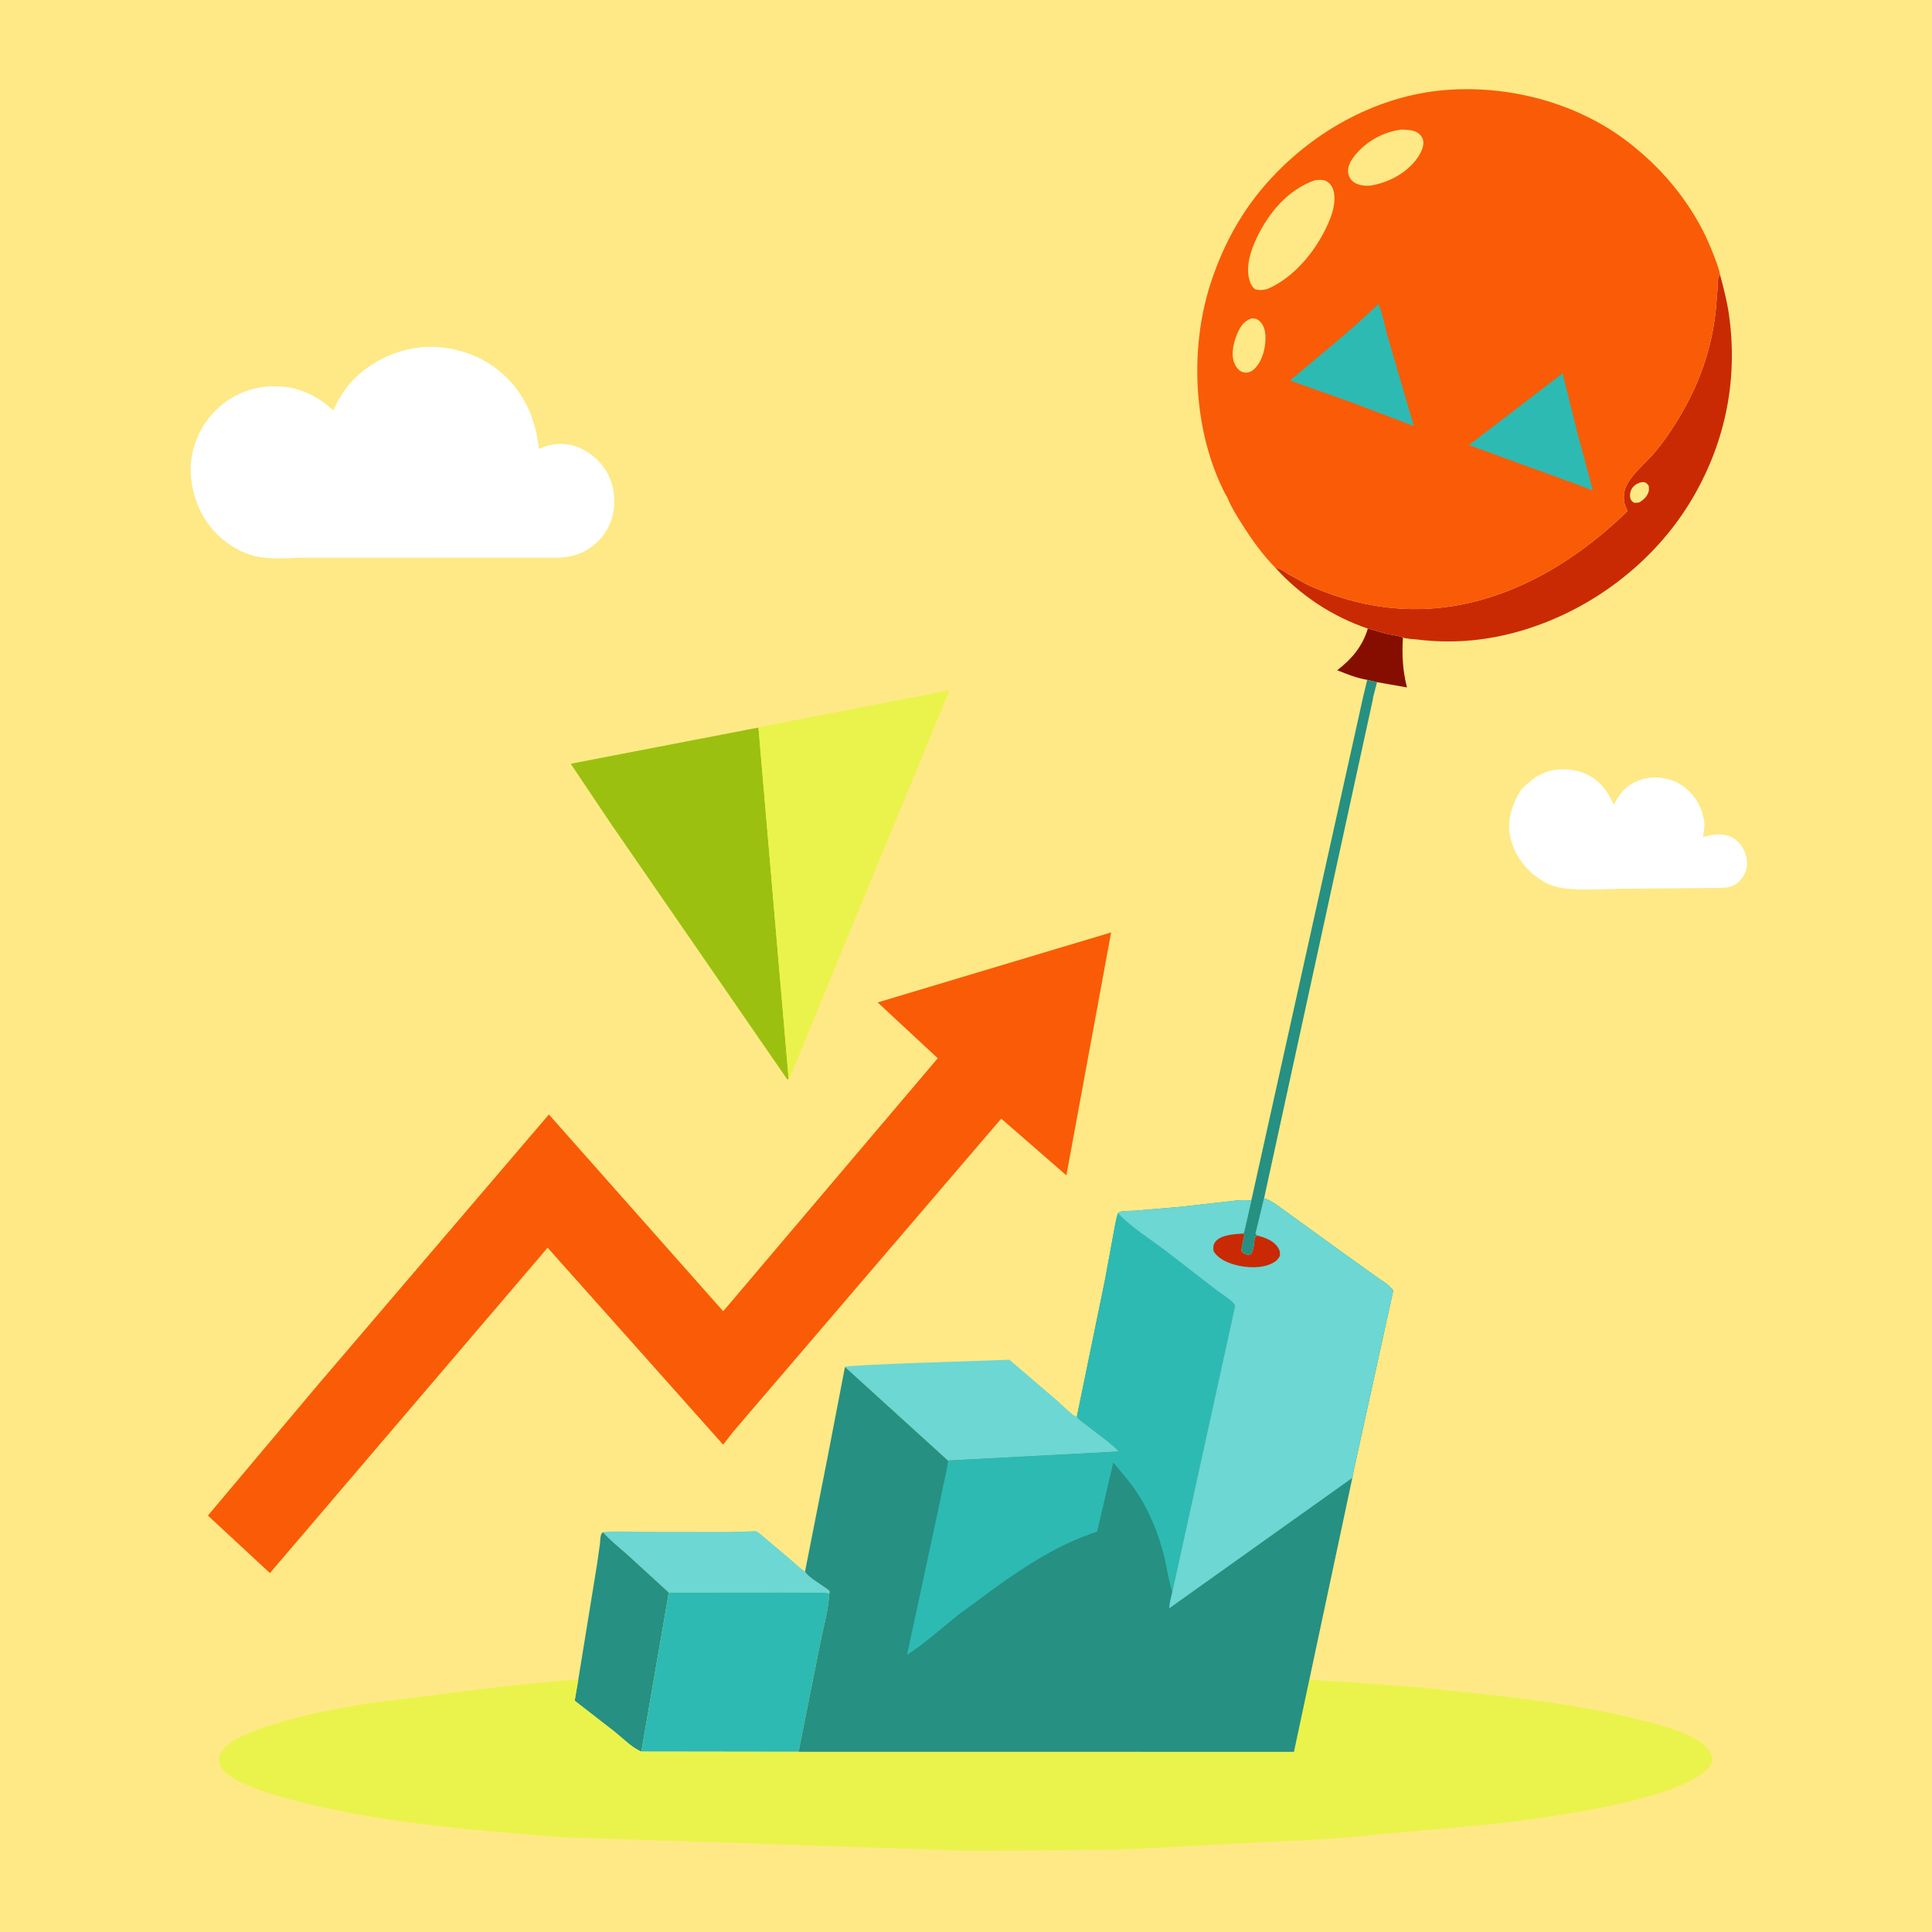 <svg version="1.1" xmlns="http://www.w3.org/2000/svg" style="display: block;" viewBox="0 0 2048 2048" width="1024" height="1024">
<path transform="translate(0,0)" fill="rgb(254,233,134)" d="M -0 -0 L 2048 0 L 2048 2048 L -0 2048 L -0 -0 z"/>
<path transform="translate(0,0)" fill="rgb(134,14,0)" d="M 1449.99 666.156 L 1468.93 671.654 C 1474.78 673.082 1481.6 673.591 1487.15 675.744 C 1486.03 694.4 1486.82 710.473 1491.46 728.695 L 1459.68 723.138 L 1449.31 720.65 C 1438.56 718.905 1427.55 714.573 1417.5 710.463 C 1432.35 699.154 1444 685.581 1449.63 667.378 L 1449.99 666.156 z"/>
<path transform="translate(0,0)" fill="rgb(38,144,130)" d="M 1449.31 720.65 L 1459.68 723.138 L 1455.34 739.981 L 1455.4 740.852 L 1339.98 1270.25 L 1330.97 1307.5 C 1332.21 1309.32 1331.52 1308.62 1332.89 1309.72 L 1330.11 1311.93 C 1329.52 1316.88 1329.14 1326.07 1325.92 1329.79 C 1324.69 1329.91 1323.24 1330.15 1322 1329.94 C 1318.95 1329.41 1317.65 1328.31 1315.8 1326 C 1316.26 1320.28 1317.81 1314.72 1319.16 1309.16 L 1317.09 1307.63 L 1318.69 1306.7 L 1326.47 1272.51 L 1445.32 737.193 L 1449.31 720.65 z"/>
<path transform="translate(0,0)" fill="rgb(108,215,211)" d="M 639.068 1624.13 C 652.619 1622.79 666.974 1623.75 680.605 1623.77 L 766.819 1623.88 L 792.171 1623.48 C 794.386 1623.43 799.439 1622.63 801.47 1623.19 C 803.112 1623.64 805.581 1625.81 806.865 1626.86 L 838.688 1653.69 C 843.389 1657.66 848.215 1662.6 853.389 1665.85 C 854.971 1670.51 871.504 1680.52 875.862 1683.74 C 877.971 1685.29 880.264 1686.28 879.141 1689.05 C 873.984 1687.82 867.482 1688.24 862.129 1688.16 L 829.214 1688.06 L 708.96 1688.17 L 665.159 1648.1 C 656.339 1640.3 646.942 1632.9 639.068 1624.13 z"/>
<path transform="translate(0,0)" fill="rgb(38,144,130)" d="M 612.949 1780.79 L 632.935 1657.96 L 635.931 1636.59 C 636.281 1633.76 636.262 1629.08 637.34 1626.5 C 637.893 1625.18 638.19 1625.02 639.068 1624.13 C 646.942 1632.9 656.339 1640.3 665.159 1648.1 L 708.96 1688.17 L 679.869 1856.76 C 670.48 1853.21 659.64 1842.16 651.623 1835.79 L 609.173 1802.82 L 612.949 1780.79 z"/>
<path transform="translate(0,0)" fill="rgb(108,215,211)" d="M 895.71 1448.98 C 900.748 1446.45 1047.34 1442.39 1070.06 1441.38 L 1121.68 1485.62 C 1125.11 1488.59 1137.54 1501.3 1141.49 1501.86 L 1142.3 1502.81 C 1145.6 1506.47 1150.25 1509.45 1154.13 1512.51 C 1164.64 1520.82 1176.84 1529.12 1186.22 1538.62 L 1004.87 1548.21 L 895.71 1448.98 z"/>
<path transform="translate(0,0)" fill="rgb(254,255,254)" d="M 1612.64 836.881 C 1624.63 824.252 1637.23 816.007 1655.09 815.576 C 1670.73 815.198 1684.84 819.57 1696.23 830.766 C 1702.71 837.129 1706.69 844.973 1710.74 852.972 C 1717.64 839.599 1724.87 831.382 1739.63 826.453 C 1751.97 822.332 1767.24 823.858 1778.61 829.947 C 1791.24 836.707 1800.69 848.812 1804.71 862.49 L 1806.2 869 L 1806.44 870.222 C 1807.4 875.743 1806.01 881.87 1805.21 887.372 L 1806.93 886.873 C 1816.49 884.135 1827.87 882.885 1836.85 888.163 C 1844.43 892.62 1848.94 899.721 1851.06 908.125 C 1852.93 915.534 1851.77 922.852 1847.67 929.272 C 1844.06 934.911 1838.72 939.281 1832.09 940.484 C 1828.92 941.059 1825.75 941.214 1822.53 941.249 L 1717.5 942.098 C 1698.06 942.397 1676.89 944.175 1657.62 941.548 C 1649.9 940.495 1641.73 937.794 1635.04 933.737 C 1617.88 923.321 1605.18 906.76 1600.9 887.012 C 1597.03 869.143 1603.21 851.763 1612.64 836.881 z"/>
<path transform="translate(0,0)" fill="rgb(201,42,3)" d="M 1352.23 602.151 C 1356.83 601.881 1362 606.386 1365.91 608.785 L 1383.23 618.373 C 1388.62 621.219 1394.35 623.671 1400.03 625.881 C 1431.69 638.205 1463.45 645.266 1497.5 645.628 C 1584.92 646.557 1664.1 601.443 1725.2 541.819 L 1722.5 535.263 C 1720.47 528.573 1721.09 520.672 1724.26 514.424 C 1730.75 501.637 1744.57 490.826 1753.87 479.811 C 1766.43 464.942 1776.8 448.754 1786.22 431.766 C 1798.78 409.111 1808.21 384.643 1813.85 359.351 C 1816.03 349.588 1817.58 339.717 1818.74 329.783 L 1820.66 306.389 C 1820.86 302.294 1820.31 295.997 1822.38 292.524 L 1823.29 291.123 C 1826.98 304.863 1830.63 318.688 1832.67 332.789 C 1842.48 400.849 1829.57 466.778 1795.2 526.316 C 1754.55 596.746 1683.91 649.599 1605.44 670.59 C 1571.22 679.744 1536.9 682.224 1501.75 677.842 C 1497.8 677.351 1490.56 677.31 1487.15 675.744 C 1481.6 673.591 1474.78 673.082 1468.93 671.654 L 1449.99 666.156 L 1449.65 666.214 C 1412.7 653.722 1378.36 631.117 1352.23 602.151 z"/>
<path transform="translate(0,0)" fill="rgb(254,233,134)" d="M 1738.6 511.5 C 1739.57 511.313 1741.03 510.973 1742 511.066 C 1745.18 511.371 1745.94 512.727 1747.72 515.027 C 1747.97 517.112 1748.22 519.242 1747.58 521.285 C 1745.92 526.633 1742.16 529.95 1737.5 532.7 L 1732.5 533.062 C 1730.55 531.841 1729.56 531.349 1728.59 529.125 C 1727.26 526.074 1727.96 521.572 1729.44 518.678 C 1731.37 514.918 1734.77 512.888 1738.6 511.5 z"/>
<path transform="translate(0,0)" fill="rgb(45,186,178)" d="M 708.96 1688.17 L 829.214 1688.06 L 862.129 1688.16 C 867.482 1688.24 873.984 1687.82 879.141 1689.05 C 878.109 1706.02 873.352 1723.34 869.859 1739.98 L 851.503 1831.9 L 846.55 1856.99 L 679.869 1856.76 L 708.96 1688.17 z"/>
<path transform="translate(0,0)" fill="rgb(156,192,15)" d="M 648.308 874.215 L 604.954 809.599 L 804.012 771.215 L 836.015 1143.98 L 834.496 1144.17 L 648.308 874.215 z"/>
<path transform="translate(0,0)" fill="rgb(234,243,75)" d="M 805.688 770.641 L 1006.61 731.632 L 905.292 976.801 L 848.695 1114.65 L 840.33 1134.74 C 839.141 1137.58 837.986 1141.71 836.015 1143.98 L 804.012 771.215 L 805.688 770.641 z"/>
<path transform="translate(0,0)" fill="rgb(254,255,254)" d="M 443.833 368.383 C 474.073 365.222 505.42 373.732 529.11 393.101 C 554.917 414.199 567.798 443.339 571.259 475.828 L 579.019 472.927 C 591.775 468.866 606.074 470.163 617.906 476.414 C 632.447 484.094 643.865 496.694 648.422 512.705 C 653.149 529.313 651.975 545.928 643.573 561.101 C 635.943 574.879 622.98 584.824 607.834 588.886 L 606.085 589.335 C 596.513 591.846 586.177 591.102 576.344 591.116 L 532.595 591.144 L 388.5 591.179 L 324.422 591.179 C 307.322 591.278 286.918 593.455 270.35 589.466 C 256.462 586.124 244.277 579.031 233.633 569.627 C 214.547 552.766 203.691 527.682 202.239 502.5 C 200.925 479.721 209.837 455.663 225.045 438.755 C 240.764 421.278 262.924 410.553 286.466 409.563 C 312.915 408.45 333.983 417.449 353.29 435.048 C 357.428 426.245 361.931 417.916 367.933 410.23 C 386.074 386.999 414.88 372.052 443.833 368.383 z"/>
<path transform="translate(0,0)" fill="rgb(250,91,7)" d="M 337.701 1467.13 L 581.844 1181.39 L 766.609 1389.99 L 994.052 1121.78 L 930.355 1062.61 L 1177.84 988.394 L 1130.41 1245.91 L 1061.32 1185.82 L 777.538 1517.3 L 766.526 1531.39 L 666.753 1419.34 L 580.488 1322.63 L 404.104 1529.28 L 286.118 1667.54 L 220.389 1606.57 L 337.701 1467.13 z"/>
<path transform="translate(0,0)" fill="rgb(234,243,75)" d="M 1388.06 1780.04 L 1389.18 1780.21 C 1402.76 1782.26 1416.83 1782.29 1430.53 1783.17 L 1500.36 1788.35 L 1571.5 1795.75 C 1630.32 1802.18 1689.5 1810.02 1746.81 1825.22 C 1765.78 1830.26 1798.83 1838.61 1811.14 1855 C 1813.91 1858.68 1815.74 1862.75 1814.8 1867.44 C 1813.4 1874.38 1802.72 1881.56 1797 1884.89 C 1778.17 1895.88 1756.5 1901.96 1735.54 1907.43 C 1685.37 1920.52 1633.7 1927.25 1582.32 1933.57 L 1411.69 1949.08 L 1183.68 1960.8 L 1026.93 1961.95 L 593.478 1947.42 C 496.492 1939.62 397.556 1931.98 303.34 1906.23 C 285.57 1901.37 242.391 1888.77 233.849 1872.55 C 231.928 1868.9 231.312 1864.9 232.774 1860.99 C 237.345 1848.78 253.634 1841.33 265 1836.78 C 304.104 1821.12 347.04 1812.72 388.5 1805.98 L 529.704 1788.16 C 557.295 1785.5 585.246 1781.85 612.949 1780.79 L 609.173 1802.82 L 651.623 1835.79 C 659.64 1842.16 670.48 1853.21 679.869 1856.76 L 846.55 1856.99 L 939.443 1856.99 L 1111.51 1856.99 L 1205.55 1856.99 L 1371.65 1857.04 L 1388.06 1780.04 z"/>
<path transform="translate(0,0)" fill="rgb(250,91,7)" d="M 1282.72 302.223 C 1294.84 264.233 1313.08 229.071 1338.94 198.609 C 1387.22 141.756 1457.74 101.186 1533 95.377 C 1604.47 89.861 1680.39 111.433 1735.41 158.279 C 1770.33 187.286 1798.88 224.867 1815.32 267.214 C 1818.26 274.77 1821.83 283.154 1823.29 291.123 L 1822.38 292.524 C 1820.31 295.997 1820.86 302.294 1820.66 306.389 L 1818.74 329.783 C 1817.58 339.717 1816.03 349.588 1813.85 359.351 C 1808.21 384.643 1798.78 409.111 1786.22 431.766 C 1776.8 448.754 1766.43 464.942 1753.87 479.811 C 1744.57 490.826 1730.75 501.637 1724.26 514.424 C 1721.09 520.672 1720.47 528.573 1722.5 535.263 L 1725.2 541.819 C 1664.1 601.443 1584.92 646.557 1497.5 645.628 C 1463.45 645.266 1431.69 638.205 1400.03 625.881 C 1394.35 623.671 1388.62 621.219 1383.23 618.373 L 1365.91 608.785 C 1362 606.386 1356.83 601.881 1352.23 602.151 C 1338.62 588.436 1326.75 571.772 1316.47 555.45 C 1310.95 546.683 1305.14 537.567 1301.28 527.922 L 1298.65 523.291 C 1265.18 458.092 1260.69 371.68 1282.72 302.223 z"/>
<path transform="translate(0,0)" fill="rgb(254,233,134)" d="M 1326.73 337.5 C 1329.18 337.625 1331.5 337.658 1333.63 339.088 C 1337.51 341.686 1339.97 346.501 1340.84 350.991 C 1342.92 361.802 1339.97 377.524 1333.52 386.5 C 1330.05 391.319 1327.43 394.054 1321.5 395.074 C 1319.46 394.922 1317.9 394.775 1316 393.917 C 1312.22 392.21 1309.39 387.649 1308.06 383.915 C 1304.5 373.871 1308.37 360.022 1312.88 350.732 C 1315.94 344.425 1320 339.782 1326.73 337.5 z"/>
<path transform="translate(0,0)" fill="rgb(254,233,134)" d="M 1485.85 137.342 C 1491.31 137.62 1497.62 137.584 1502.41 140.504 C 1505.5 142.386 1508.04 145.625 1508.66 149.246 C 1509.71 155.377 1505.91 162.677 1502.48 167.509 C 1491.05 183.619 1471.39 193.899 1452.24 196.807 C 1446.43 197.184 1439.91 196.488 1435 193.059 C 1431.81 190.826 1429.48 186.691 1429.04 182.848 C 1428.27 176.265 1432.11 169.931 1436.04 165 C 1448.18 149.751 1466.6 139.636 1485.85 137.342 z"/>
<path transform="translate(0,0)" fill="rgb(254,233,134)" d="M 1393.61 191.115 C 1396.93 190.739 1401.03 190.331 1404.25 191.314 C 1407.87 192.423 1411.18 196.017 1412.63 199.446 C 1416.79 209.324 1413.58 222.925 1409.76 232.469 C 1397.72 262.526 1373.34 293.835 1342.99 306.545 C 1338.27 307.461 1334.9 308.021 1330.2 306.5 C 1327.87 304.303 1326.41 302.408 1325.28 299.383 C 1319.71 284.417 1325.38 266.46 1331.94 252.637 C 1344.7 225.773 1364.94 201.277 1393.61 191.115 z"/>
<path transform="translate(0,0)" fill="rgb(45,186,178)" d="M 1668.96 512.56 L 1557.15 471.781 L 1656.46 395.714 L 1671.52 456.556 L 1688.47 519.918 L 1668.96 512.56 z"/>
<path transform="translate(0,0)" fill="rgb(45,186,178)" d="M 1461.06 322.211 C 1465.83 332.417 1467.68 345.323 1470.85 356.195 L 1498.77 451.627 L 1431.22 426.051 L 1368.03 403.518 C 1368.54 401.8 1371.29 400.17 1372.68 398.999 L 1391.19 383.47 C 1414.8 363.603 1439.08 343.848 1461.06 322.211 z"/>
<path transform="translate(0,0)" fill="rgb(38,144,130)" d="M 1339.98 1270.25 C 1344.68 1271.58 1348.53 1274.02 1352.58 1276.66 L 1425.53 1329.42 L 1458.97 1353.39 C 1463.95 1356.97 1471.14 1361.02 1475.03 1365.79 L 1476.95 1368 L 1435.33 1557.27 L 1433.54 1566.59 L 1388.06 1780.04 L 1371.65 1857.04 L 1205.55 1856.99 L 1111.51 1856.99 L 939.443 1856.99 L 846.55 1856.99 L 851.503 1831.9 L 869.859 1739.98 C 873.352 1723.34 878.109 1706.02 879.141 1689.05 C 880.264 1686.28 877.971 1685.29 875.862 1683.74 C 871.504 1680.52 854.971 1670.51 853.389 1665.85 L 877.845 1541.73 L 895.71 1448.98 L 1004.87 1548.21 L 1186.22 1538.62 C 1176.84 1529.12 1164.64 1520.82 1154.13 1512.51 C 1150.25 1509.45 1145.6 1506.47 1142.3 1502.81 L 1141.49 1501.86 L 1171.19 1357.41 L 1179.83 1310.61 C 1181.38 1302.53 1182.55 1293.99 1185.03 1286.15 C 1185.57 1285.71 1186.01 1285.11 1186.65 1284.84 C 1190.24 1283.33 1199.03 1283.72 1203.12 1283.4 L 1251.45 1279.28 L 1312.5 1272.39 C 1317.15 1272.02 1321.82 1272.25 1326.47 1272.51 L 1318.69 1306.7 L 1317.09 1307.63 L 1319.16 1309.16 C 1317.81 1314.72 1316.26 1320.28 1315.8 1326 C 1317.65 1328.31 1318.95 1329.41 1322 1329.94 C 1323.24 1330.15 1324.69 1329.91 1325.92 1329.79 C 1329.14 1326.07 1329.52 1316.88 1330.11 1311.93 L 1332.89 1309.72 C 1331.52 1308.62 1332.21 1309.32 1330.97 1307.5 L 1339.98 1270.25 z"/>
<path transform="translate(0,0)" fill="rgb(45,186,178)" d="M 1185.03 1286.15 C 1199.15 1300.86 1217.86 1312.64 1234.25 1324.87 L 1289.65 1367.73 C 1294.57 1371.59 1307.13 1378.82 1309.29 1384.16 L 1242.71 1687.39 L 1242.22 1685.85 C 1238.34 1674.14 1236.96 1661 1233.84 1648.94 C 1227.65 1625.04 1218.78 1602.58 1205.09 1581.94 C 1197.73 1570.84 1188.66 1560.52 1180.12 1550.32 L 1163.32 1622.11 L 1162.86 1623.66 C 1122.68 1636.72 1088.02 1659.21 1054.02 1683.72 L 1015.8 1711.76 C 998.246 1725.84 980.402 1742.03 961.504 1754.2 L 993.334 1606.06 L 1000.24 1573 C 1002.01 1564.86 1004.28 1556.52 1004.87 1548.21 L 1186.22 1538.62 C 1176.84 1529.12 1164.64 1520.82 1154.13 1512.51 C 1150.25 1509.45 1145.6 1506.47 1142.3 1502.81 L 1141.49 1501.86 L 1171.19 1357.41 L 1179.83 1310.61 C 1181.38 1302.53 1182.55 1293.99 1185.03 1286.15 z"/>
<path transform="translate(0,0)" fill="rgb(108,215,211)" d="M 1339.98 1270.25 C 1344.68 1271.58 1348.53 1274.02 1352.58 1276.66 L 1425.53 1329.42 L 1458.97 1353.39 C 1463.95 1356.97 1471.14 1361.02 1475.03 1365.79 L 1476.95 1368 L 1435.33 1557.27 L 1433.54 1566.59 L 1239.47 1704.86 C 1239.54 1699.21 1241.49 1692.95 1242.71 1687.39 L 1309.29 1384.16 C 1307.13 1378.82 1294.57 1371.59 1289.65 1367.73 L 1234.25 1324.87 C 1217.86 1312.64 1199.15 1300.86 1185.03 1286.15 C 1185.57 1285.71 1186.01 1285.11 1186.65 1284.84 C 1190.24 1283.33 1199.03 1283.72 1203.12 1283.4 L 1251.45 1279.28 L 1312.5 1272.39 C 1317.15 1272.02 1321.82 1272.25 1326.47 1272.51 L 1318.69 1306.7 L 1317.09 1307.63 L 1319.16 1309.16 C 1317.81 1314.72 1316.26 1320.28 1315.8 1326 C 1317.65 1328.31 1318.95 1329.41 1322 1329.94 C 1323.24 1330.15 1324.69 1329.91 1325.92 1329.79 C 1329.14 1326.07 1329.52 1316.88 1330.11 1311.93 L 1332.89 1309.72 C 1331.52 1308.62 1332.21 1309.32 1330.97 1307.5 L 1339.98 1270.25 z"/>
<path transform="translate(0,0)" fill="rgb(201,42,3)" d="M 1317.09 1307.63 L 1319.16 1309.16 C 1317.81 1314.72 1316.26 1320.28 1315.8 1326 C 1317.65 1328.31 1318.95 1329.41 1322 1329.94 C 1323.24 1330.15 1324.69 1329.91 1325.92 1329.79 C 1329.14 1326.07 1329.52 1316.88 1330.11 1311.93 L 1332.89 1309.72 C 1340.28 1311.75 1348.08 1314.29 1353.18 1320.37 C 1356.24 1324.01 1357.17 1326.8 1356.69 1331.5 C 1354.77 1334.96 1352.78 1336.91 1349.26 1338.8 C 1337.56 1345.08 1320.27 1344.1 1307.84 1340.34 C 1299.69 1337.88 1290.48 1333.69 1286.32 1325.91 C 1286.18 1321.93 1285.76 1319.67 1288.33 1316.32 C 1294 1308.93 1308.48 1308.25 1317.09 1307.63 z"/>
</svg>